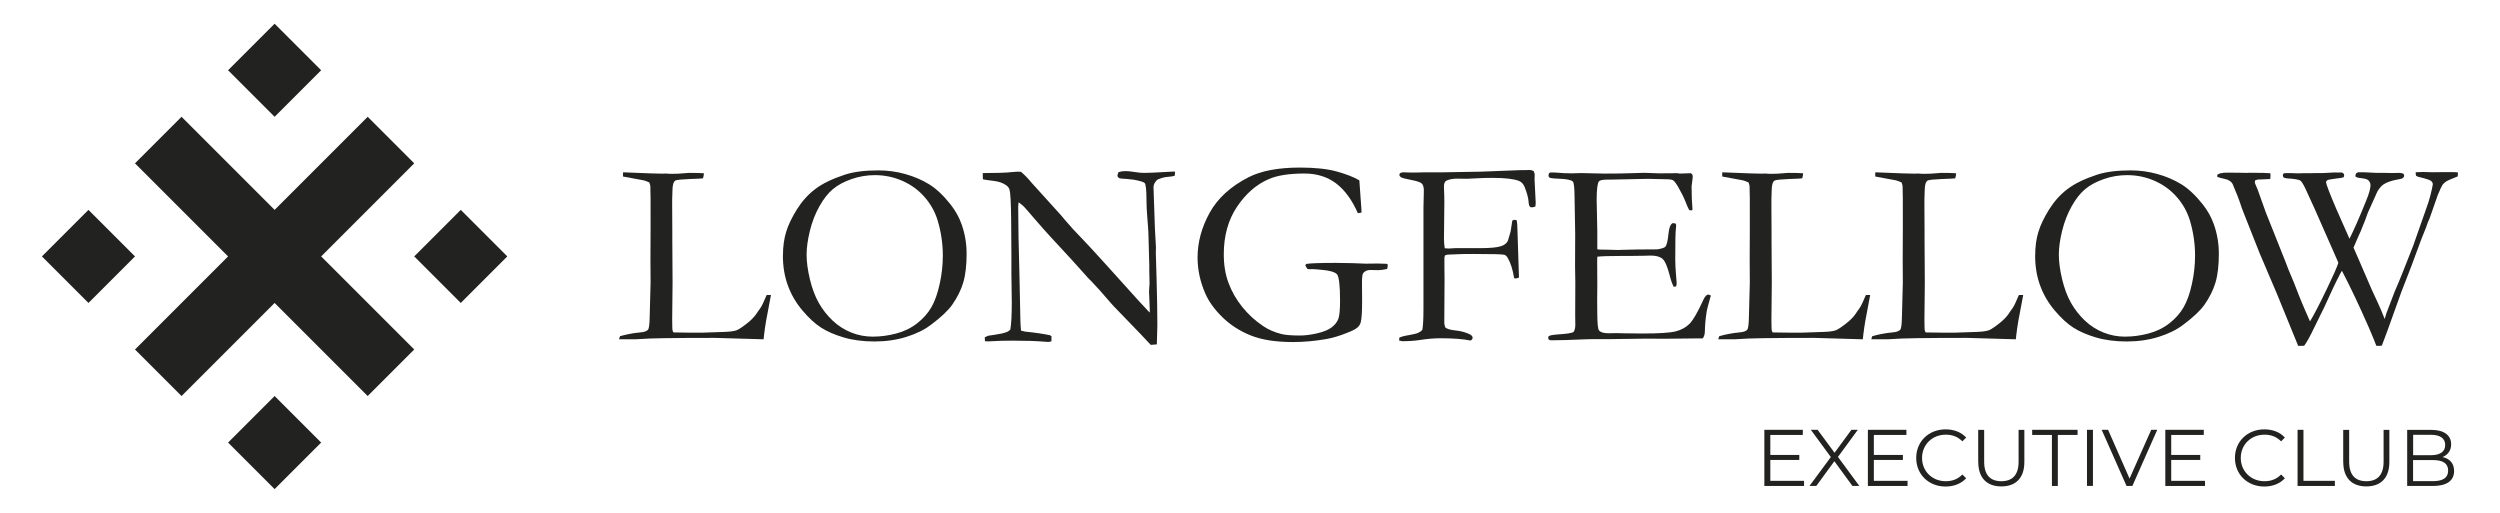 <?xml version="1.0" encoding="UTF-8"?><svg id="Capa_1" xmlns="http://www.w3.org/2000/svg" viewBox="0 0 390 80"><defs><style>.cls-1{fill:#222221;}</style></defs><path class="cls-1" d="m50.1,40l14.52,14.52-7.26,7.26-14.52-14.52-14.52,14.52-7.26-7.26,14.52-14.52-14.52-14.52,7.26-7.26,14.52,14.52,14.52-14.52,7.26,7.26-14.52,14.52Zm0-29.04l-7.26,7.26-7.26-7.26,7.26-7.26,7.26,7.26Zm-29.04,29.04l-7.26,7.26-7.26-7.26,7.26-7.26,7.26,7.26Zm58.08,0l-7.26,7.26-7.26-7.26,7.26-7.26,7.26,7.26Zm-29.04,29.04l-7.26,7.26-7.26-7.26,7.26-7.26,7.26,7.26Z"/><polygon class="cls-1" points="281.43 75.01 281.43 75.81 275.24 75.81 275.24 67.05 281.24 67.05 281.24 67.85 276.17 67.85 276.17 70.97 280.69 70.97 280.69 71.75 276.17 71.75 276.17 75.01 281.43 75.01"/><polygon class="cls-1" points="288.98 75.81 286.16 71.95 283.34 75.81 282.28 75.81 285.61 71.3 282.49 67.05 283.55 67.05 286.19 70.63 288.82 67.05 289.82 67.05 286.72 71.28 290.06 75.81 288.98 75.81"/><polygon class="cls-1" points="297.58 75.01 297.58 75.81 291.39 75.81 291.39 67.05 297.4 67.05 297.4 67.85 292.32 67.85 292.32 70.97 296.85 70.97 296.85 71.75 292.32 71.75 292.32 75.01 297.58 75.01"/><path class="cls-1" d="m298.93,71.43c0-2.56,1.95-4.45,4.59-4.45,1.28,0,2.43.43,3.2,1.28l-.59.59c-.71-.73-1.59-1.04-2.59-1.04-2.11,0-3.7,1.55-3.7,3.63s1.59,3.63,3.7,3.63c1,0,1.88-.31,2.59-1.05l.59.59c-.78.85-1.93,1.29-3.21,1.29-2.63,0-4.58-1.89-4.58-4.45"/><path class="cls-1" d="m308.6,72.07v-5.01h.93v4.98c0,2.08.98,3.03,2.68,3.03s2.69-.95,2.69-3.03v-4.98h.9v5.01c0,2.51-1.35,3.81-3.59,3.81s-3.6-1.3-3.6-3.81"/><polygon class="cls-1" points="320.1 67.85 317.02 67.85 317.02 67.05 324.1 67.05 324.1 67.85 321.02 67.85 321.02 75.81 320.1 75.81 320.1 67.85"/><rect class="cls-1" x="325.57" y="67.05" width=".93" height="8.75"/><polygon class="cls-1" points="336.53 67.05 332.65 75.81 331.74 75.81 327.86 67.05 328.86 67.05 332.21 74.66 335.59 67.05 336.53 67.05"/><polygon class="cls-1" points="343.98 75.01 343.98 75.81 337.79 75.81 337.79 67.05 343.79 67.05 343.79 67.85 338.71 67.85 338.71 70.97 343.24 70.97 343.24 71.75 338.71 71.75 338.71 75.01 343.98 75.01"/><path class="cls-1" d="m348.65,71.43c0-2.56,1.95-4.45,4.59-4.45,1.28,0,2.43.43,3.2,1.28l-.59.59c-.71-.73-1.59-1.04-2.59-1.04-2.11,0-3.7,1.55-3.7,3.63s1.59,3.63,3.7,3.63c1,0,1.88-.31,2.59-1.05l.59.59c-.78.85-1.93,1.29-3.21,1.29-2.63,0-4.58-1.89-4.58-4.45"/><polygon class="cls-1" points="358.42 67.05 359.34 67.05 359.34 75.01 364.24 75.01 364.24 75.81 358.42 75.81 358.42 67.05"/><path class="cls-1" d="m365.54,72.07v-5.01h.93v4.98c0,2.08.98,3.03,2.68,3.03s2.69-.95,2.69-3.03v-4.98h.9v5.01c0,2.51-1.35,3.81-3.59,3.81s-3.6-1.3-3.6-3.81"/><path class="cls-1" d="m382.84,73.47c0,1.49-1.1,2.34-3.29,2.34h-4.03v-8.75h3.78c1.95,0,3.08.83,3.08,2.25,0,1-.54,1.66-1.34,1.99,1.13.25,1.8.99,1.8,2.18m-6.39-5.65v3.18h2.79c1.4,0,2.21-.54,2.21-1.59s-.81-1.59-2.21-1.59h-2.79Zm5.46,5.58c0-1.14-.84-1.64-2.38-1.64h-3.09v3.29h3.09c1.54,0,2.38-.5,2.38-1.65"/><path class="cls-1" d="m96.58,52.98c.01-.2.07-.39.16-.55,1.06-.28,2.09-.48,3.09-.57.66-.05,1.09-.2,1.28-.45.13-.18.22-.83.24-1.96l.14-5.38-.02-3.65.02-4.77v-1.26c.01-2.86,0-4.65-.04-5.36-.01-.14-.07-.33-.16-.57-.35-.16-.65-.27-.89-.33-.24-.05-1.31-.25-3.2-.59-.01-.15-.02-.26-.02-.33,0-.08,0-.19.02-.33.26,0,.68.02,1.26.05l3.1.12,1.79.04.53-.02c.07,0,.27.01.59.04.8,0,1.26,0,1.39-.02l1.63-.12c1.1,0,1.87.02,2.32.06-.01.24-.06.51-.14.79-.15.03-.85.07-2.12.11-1.26.05-1.99.13-2.18.23-.31.18-.47.72-.47,1.63,0,.22-.01.66-.04,1.32v1.22l.02,3.76v1.28l.04,6.74-.06,5.74.02,1.26c0,.41.07.66.2.75.34.01,1.34.03,2.99.04h1.38l3.52-.12c.92-.03,1.58-.12,1.97-.27.39-.16,1.05-.61,1.97-1.37.56-.49.99-.99,1.3-1.51.07-.11.18-.27.35-.49.26-.35.6-1.06,1.04-2.12h.67c-.08.49-.17.95-.26,1.38-.39,1.91-.66,3.51-.81,4.78-.03.27-.05.52-.08.75l-7.61-.22c-6.54,0-10.42.06-11.64.18-.38.03-.78.04-1.2.04h-2.12Z"/><path class="cls-1" d="m122.14,39.86c0-1.38.17-2.62.5-3.69.33-1.08.89-2.25,1.68-3.51.79-1.26,1.74-2.32,2.85-3.16,1.11-.85,2.65-1.6,4.62-2.25,1.38-.45,3.13-.67,5.25-.67,1.42,0,2.82.19,4.18.57,1.36.38,2.6.91,3.71,1.59,1.11.68,2.22,1.72,3.34,3.13.77.98,1.36,2.03,1.75,3.15.52,1.48.77,3,.77,4.58,0,1.79-.17,3.28-.52,4.46-.35,1.18-.93,2.35-1.74,3.5-.64.9-1.73,1.93-3.28,3.09-1.03.79-2.31,1.42-3.85,1.9-1.53.48-3.19.72-4.97.72s-3.41-.21-4.82-.63c-1.41-.42-2.59-.93-3.53-1.54-.94-.6-1.91-1.5-2.91-2.68-1-1.18-1.75-2.48-2.27-3.91-.52-1.42-.77-2.98-.77-4.66m14.12,12.66c1.14,0,2.32-.16,3.55-.48,1.23-.32,2.32-.85,3.27-1.59.95-.74,1.69-1.58,2.23-2.52.54-.94.97-2.15,1.29-3.63.33-1.48.49-2.96.49-4.44,0-1.84-.27-3.67-.81-5.47-.42-1.37-1.11-2.59-2.06-3.67-.95-1.08-2.1-1.91-3.44-2.5-1.34-.59-2.77-.89-4.29-.89-1.23,0-2.44.2-3.62.61-1.18.41-2.15.93-2.91,1.56-.76.63-1.47,1.53-2.12,2.69-.65,1.16-1.15,2.44-1.49,3.84-.34,1.4-.51,2.63-.51,3.7,0,1.13.17,2.4.51,3.83.34,1.42.8,2.66,1.39,3.7.59,1.04,1.32,1.97,2.18,2.78.86.81,1.83,1.42,2.9,1.85,1.07.43,2.22.64,3.44.64"/><path class="cls-1" d="m153.33,27.98l-.02-.98c2.1,0,3.64-.05,4.62-.16.38-.04.64-.06.79-.06.12,0,.3,0,.55.02.57.48,1.1,1.02,1.59,1.63.11.12.23.26.37.41l4.29,4.74.61.73c.87,1.02,1.66,1.89,2.37,2.6.71.72,2.1,2.22,4.16,4.5l4.86,5.39c.48.53,1.09,1.19,1.83,1.97l.02-.33c-.08-1.88-.12-2.88-.12-2.99l.08-1.22-.04-1.91v-.88c0-.56-.05-2.27-.14-5.15-.01-.39-.07-1.14-.16-2.23-.09-1.09-.14-2.05-.14-2.88,0-1.49-.09-2.36-.26-2.6-.12-.18-.7-.36-1.73-.55-.24-.01-.62-.05-1.14-.12-.61-.03-.97-.06-1.08-.1-.11-.04-.22-.16-.33-.35.03-.22.09-.42.18-.61.37-.11.73-.16,1.08-.16.38,0,.85.05,1.41.14.56.1,1.07.14,1.52.14.62,0,1.59-.04,2.91-.12.75-.05,1.26-.08,1.55-.08h.35l-.04.63c-.22.09-.52.15-.9.17-.38.02-.73.08-1.06.17-.49.15-.78.28-.87.39-.33.35-.49.71-.49,1.08l.22,6.43.16,2.95-.02.85.12,4.09c.08,2.79.12,5.22.12,7.28,0,.45-.03,1.42-.08,2.91l-.95.08c-.48-.54-2.11-2.25-4.91-5.13-.65-.66-1.09-1.13-1.32-1.4l-1.75-2.01c-.68-.75-1.12-1.22-1.32-1.42-.2-.2-.35-.35-.45-.45-1.48-1.68-3.4-3.78-5.76-6.31-.64-.68-1.57-1.74-2.81-3.17-.77-.91-1.26-1.46-1.46-1.67-.2-.2-.48-.43-.84-.69l-.06.69c0,2.65.07,6.29.2,10.95l.14,6.74c.01.57.05,1.12.1,1.65l.71.16c1.29.12,2.56.3,3.81.55.09.08.18.14.24.18l-.02.77c-.22.07-.39.1-.53.1-.15,0-.33-.01-.55-.04-1.34-.11-2.98-.16-4.9-.16-1.36,0-2.55.03-3.58.1l-.28.02c-.12,0-.3-.01-.53-.04l-.02-.61.53-.24.96-.14c.86-.12,1.48-.26,1.87-.41.26-.09.47-.24.63-.43.15-.94.22-2.31.22-4.11,0-.84-.02-2.38-.06-4.62v-2.77l-.04-5.78c-.03-2.58-.12-4.1-.26-4.56-.08-.24-.25-.46-.51-.65-.52-.37-1.19-.6-2.02-.69-.83-.09-1.37-.18-1.62-.24"/><path class="cls-1" d="m212.06,28.16l.22,3.09c.08.94.12,1.57.12,1.91l-.57.1c-.91-2.06-2.04-3.61-3.39-4.64-1.35-1.03-3-1.55-4.95-1.55-2.39,0-4.25.29-5.58.88-1.93.83-3.57,2.27-4.94,4.31-1.37,2.05-2.06,4.52-2.06,7.41,0,1.67.25,3.17.75,4.5.5,1.33,1.21,2.57,2.13,3.71.92,1.15,2,2.14,3.25,2.98.81.56,1.78.98,2.91,1.26.64.15,1.59.22,2.85.22.81,0,1.72-.12,2.71-.35s1.74-.54,2.24-.93.84-.82,1.03-1.31c.18-.49.27-1.44.27-2.85,0-2.35-.16-3.71-.47-4.1-.31-.39-1.3-.64-2.95-.76l-.81-.06-.55.02c-.08-.01-.19-.03-.33-.06l-.3-.51c0-.07.05-.16.14-.26.7-.11,2.24-.16,4.6-.16.53,0,1.39.01,2.58.04l2.1.08,1.89-.02c.37,0,.81.01,1.32.04.09.01.16.04.18.07.03.03.04.09.04.17,0,.15-.03.34-.1.57-.57.12-1.01.18-1.32.18l-1.32-.02c-.45,0-.81.16-1.08.47-.14.15-.2.66-.2,1.53l.02,2.67c0,1.83-.07,3-.22,3.5-.08.3-.25.57-.51.8-.26.24-.8.52-1.63.84-1.18.47-2.25.79-3.22.96-1.79.31-3.52.47-5.19.47-2.69,0-4.89-.34-6.6-1.03-1.72-.69-3.19-1.64-4.44-2.86-1.24-1.22-2.13-2.46-2.66-3.7-.8-1.83-1.2-3.7-1.2-5.6,0-2.37.63-4.7,1.88-6.97,1.25-2.27,3.28-4.12,6.07-5.55,1.97-1,4.64-1.51,8.02-1.51,2.33,0,4.24.2,5.73.61,1.49.41,2.66.87,3.53,1.38"/><path class="cls-1" d="m218.27,53.17l.02-.5c.3-.14.79-.28,1.49-.39.69-.12,1.17-.23,1.44-.35.26-.11.48-.27.66-.46.12-.6.18-1.68.18-3.24v-15.85l.06-2.63c0-.54-.11-.92-.32-1.12-.21-.2-.76-.39-1.66-.56-.9-.17-1.42-.31-1.59-.42-.16-.11-.24-.22-.24-.35,0-.07.02-.16.06-.26.18-.11.36-.16.55-.16.2,0,.62.01,1.24.04h.57c.19,0,.73-.01,1.61-.04h2.83l5.84-.1,6.19-.24h.55l.87-.02c.24,0,.46.07.65.2.08.22.13.37.14.47l-.02.81.18,3.64c0,.15-.01.34-.04.57-.22.09-.41.14-.59.14-.12,0-.22-.04-.29-.12-.11-.15-.18-.43-.2-.85-.05-.58-.26-1.34-.63-2.26-.18-.43-.47-.73-.87-.9-.81-.31-2.18-.47-4.1-.47-.91,0-1.75.02-2.54.07-.79.05-1.27.07-1.44.07l-1.58-.02c-.65,0-1.19.1-1.6.29-.28.12-.43.41-.43.88v.3c.04.69.06,1.46.06,2.3l-.06,5.54c0,.54.04,1.06.12,1.55l.59.04,1.14-.06h3.88c1.56,0,2.64-.11,3.25-.33.41-.15.71-.37.91-.67.07-.09.24-.63.51-1.61l.26-1.69c.16-.08.28-.12.37-.12.07,0,.18.03.33.1.05.31.09.79.1,1.42l.24,7.49c-.23.1-.41.14-.53.14l-.22-.04c-.22-1.36-.56-2.42-1.02-3.19-.16-.27-.35-.43-.55-.47-.35-.08-1.97-.12-4.84-.12-.89,0-1.51,0-1.85.02-.81.04-1.3.06-1.47.06h-.2c-.41,0-.7.05-.87.16-.05.16-.08.28-.08.35v1.4c0,.16,0,.84.02,2.03l-.04,6.74c0,.19.05.43.16.71.28.23.8.38,1.56.46.75.07,1.46.25,2.13.54.38.18.57.37.57.59,0,.09-.03.18-.08.26-.05.08-.15.14-.28.18-1.11-.23-2.65-.35-4.61-.35-1.04,0-2.15.09-3.31.28-.8.12-1.71.18-2.74.18l-.41-.1Z"/><path class="cls-1" d="m241.5,52.55c.14-.12.25-.19.35-.22.23-.07.62-.12,1.18-.16,1.32-.08,2.13-.2,2.44-.37.19-.27.28-.65.28-1.14l-.02-1.43.02-5.18-.04-2.45.02-5.12-.1-5.81c-.01-1.39-.1-2.17-.26-2.34-.24-.26-.97-.41-2.18-.45-.52-.01-.97-.05-1.36-.12-.18-.09-.26-.22-.26-.37,0-.11.03-.24.1-.39.12-.07.23-.1.33-.1.19,0,.42,0,.69.02.8.08,1.63.12,2.48.12l1.51-.04,3.58.08c1.79,0,3.19-.02,4.19-.06,1-.04,1.68-.06,2.03-.06.31,0,1.09.03,2.32.08l2.89-.02.35.06,1.69-.06.2.1c.07.11.12.22.14.35,0,.19-.03.48-.09.88-.06.39-.09.64-.09.73,0,1.41.05,2.6.14,3.58-.01.08-.05.14-.12.16-.15,0-.28-.02-.4-.06-.15-.26-.35-.71-.6-1.36-.25-.65-.63-1.4-1.13-2.26-.34-.57-.6-.91-.79-1.02-.19-.11-.58-.16-1.18-.16-.12,0-.74-.01-1.85-.04-.3-.01-.59-.02-.88-.02l-5.8.12h-.51c-.75,0-1.19.09-1.34.28-.23.33-.35,1.28-.35,2.87,0,.16.03,1.79.1,4.88v2.83c.15.04.31.06.49.06h.35c.23,0,.57,0,1.02.02.71.03,1.18.04,1.42.04.16,0,.31,0,.43-.02,1.46-.05,3.35-.08,5.66-.08.72-.12,1.14-.26,1.26-.43.2-.24.36-.88.46-1.91.1-1.03.33-1.61.68-1.75.18,0,.34.03.49.1.03.11.04.21.04.3s-.01.25-.04.47c-.07.5-.1,2.08-.1,4.72,0,.71.04,1.49.11,2.36.07.87.11,1.34.11,1.4,0,.12-.02.28-.06.49-.11.05-.2.08-.26.08h-.14c-.22-.38-.43-.97-.63-1.77-.35-1.37-.72-2.23-1.11-2.57-.39-.35-1.01-.52-1.88-.52-.19,0-.54.01-1.04.03-.5.02-1.25.03-2.24.03h-1.32c-1.89,0-3.12.04-3.7.12l-.02.67.02,3.75-.02,2.36.02,2.3c.01,1.39.1,2.19.26,2.41.23.3.73.45,1.51.45l1.24-.02c.11,0,.53.01,1.27.03.74.02,1.65.03,2.74.03,2.62,0,4.36-.11,5.23-.34.87-.22,1.58-.62,2.15-1.19.56-.57,1.27-1.8,2.13-3.7.26-.56.52-.84.77-.84.12,0,.26.05.41.16-.39,1.34-.62,2.22-.67,2.64-.15.95-.24,1.92-.26,2.91,0,.45-.11.82-.33,1.12h-.45l-5.72.06-2.56-.02-6.11.08h-2.48c-.31,0-.6,0-.87.02-2.44.11-4.24.16-5.39.16-.2,0-.34-.03-.42-.1-.07-.07-.11-.17-.11-.3l.02-.2Z"/><path class="cls-1" d="m268.06,52.98c.01-.2.07-.39.16-.55,1.06-.28,2.09-.48,3.09-.57.66-.05,1.09-.2,1.28-.45.13-.18.22-.83.24-1.96l.14-5.38-.02-3.65.02-4.77v-1.26c.01-2.86,0-4.65-.04-5.36-.01-.14-.07-.33-.16-.57-.35-.16-.65-.27-.89-.33-.24-.05-1.31-.25-3.2-.59-.01-.15-.02-.26-.02-.33,0-.08,0-.19.02-.33.26,0,.68.02,1.26.05l3.1.12,1.79.04.53-.02c.07,0,.27.01.59.04.8,0,1.26,0,1.39-.02l1.63-.12c1.1,0,1.87.02,2.32.06-.01.24-.06.51-.14.79-.15.03-.85.07-2.12.11-1.26.05-1.99.13-2.18.23-.31.18-.47.72-.47,1.63,0,.22-.01.66-.04,1.32v1.22l.02,3.76v1.28l.04,6.74-.06,5.74.02,1.26c0,.41.07.66.2.75.34.01,1.34.03,2.99.04h1.38l3.52-.12c.92-.03,1.58-.12,1.97-.27.39-.16,1.05-.61,1.97-1.37.56-.49.99-.99,1.3-1.51.07-.11.18-.27.35-.49.26-.35.6-1.06,1.04-2.12h.67c-.08.49-.17.95-.26,1.38-.39,1.91-.66,3.51-.81,4.78-.03.27-.05.52-.08.75l-7.61-.22c-6.54,0-10.42.06-11.64.18-.38.03-.78.04-1.2.04h-2.12Z"/><path class="cls-1" d="m291.93,52.98c.01-.2.07-.39.16-.55,1.06-.28,2.09-.48,3.09-.57.66-.05,1.09-.2,1.28-.45.13-.18.22-.83.24-1.96l.14-5.38-.02-3.65.02-4.77v-1.26c.01-2.86,0-4.65-.04-5.36-.01-.14-.07-.33-.16-.57-.35-.16-.65-.27-.89-.33-.24-.05-1.31-.25-3.2-.59-.01-.15-.02-.26-.02-.33,0-.08,0-.19.02-.33.26,0,.68.02,1.26.05l3.1.12,1.79.04.53-.02c.07,0,.27.01.59.04.8,0,1.26,0,1.39-.02l1.63-.12c1.1,0,1.87.02,2.32.06-.01.24-.06.51-.14.79-.15.03-.85.07-2.12.11-1.26.05-1.99.13-2.18.23-.31.18-.47.72-.47,1.63,0,.22-.01.66-.04,1.32v1.22l.02,3.76v1.28l.04,6.74-.06,5.74.02,1.26c0,.41.07.66.2.75.34.01,1.34.03,2.99.04h1.38l3.52-.12c.92-.03,1.58-.12,1.97-.27.39-.16,1.05-.61,1.97-1.37.56-.49.99-.99,1.3-1.51.07-.11.18-.27.35-.49.26-.35.6-1.06,1.04-2.12h.67c-.08.49-.17.95-.26,1.38-.39,1.91-.66,3.51-.81,4.78-.03.27-.05.52-.08.75l-7.61-.22c-6.54,0-10.42.06-11.64.18-.38.03-.78.04-1.2.04h-2.12Z"/><path class="cls-1" d="m317.49,39.86c0-1.38.17-2.62.5-3.69.33-1.08.89-2.25,1.68-3.51.79-1.26,1.74-2.32,2.85-3.16,1.11-.85,2.65-1.6,4.62-2.25,1.38-.45,3.13-.67,5.25-.67,1.42,0,2.82.19,4.18.57s2.6.91,3.71,1.59c1.11.68,2.22,1.72,3.34,3.13.77.98,1.36,2.03,1.75,3.15.52,1.48.77,3,.77,4.58,0,1.79-.17,3.28-.52,4.46-.35,1.18-.93,2.35-1.74,3.5-.64.9-1.73,1.93-3.28,3.09-1.03.79-2.31,1.42-3.85,1.9-1.53.48-3.19.72-4.97.72s-3.41-.21-4.82-.63c-1.41-.42-2.59-.93-3.53-1.54-.94-.6-1.91-1.5-2.91-2.68-1-1.18-1.75-2.48-2.27-3.91-.52-1.42-.77-2.98-.77-4.66m14.12,12.66c1.14,0,2.32-.16,3.55-.48,1.23-.32,2.32-.85,3.27-1.59.95-.74,1.69-1.58,2.23-2.52.54-.94.97-2.15,1.29-3.63.33-1.48.49-2.96.49-4.44,0-1.84-.27-3.67-.81-5.47-.42-1.37-1.11-2.59-2.06-3.67-.95-1.08-2.1-1.91-3.44-2.5-1.34-.59-2.77-.89-4.29-.89-1.23,0-2.44.2-3.62.61-1.18.41-2.15.93-2.91,1.56-.76.63-1.47,1.53-2.12,2.69-.65,1.16-1.15,2.44-1.49,3.84-.34,1.4-.51,2.63-.51,3.7,0,1.13.17,2.4.51,3.83.34,1.42.8,2.66,1.39,3.7.59,1.04,1.32,1.97,2.18,2.78.86.81,1.83,1.42,2.9,1.85,1.07.43,2.22.64,3.44.64"/><path class="cls-1" d="m345.91,27.63l-.02-.33c.19-.24.72-.37,1.6-.37l1.89.02,1.1.02.49-.02c1.77,0,2.84.03,3.21.08.01.16.02.28.02.37,0,.12-.01.3-.04.53l-1.94.08c-.09.01-.22.05-.39.1-.05.14-.08.24-.08.31,0,.08.04.21.12.39.11.23.21.47.31.73l1.28,3.58,3.05,7.65c.35.94.59,1.54.71,1.81.38.85.86,2.05,1.44,3.58.2.53.69,1.68,1.46,3.44.04.11.12.28.24.53.61-.99,1.51-2.72,2.69-5.19.92-1.9,1.5-3.21,1.73-3.93l-.16-.41-3.5-7.95c-.46-.99-.82-1.78-1.08-2.36-.53-1.22-.92-1.92-1.16-2.1s-.97-.3-2.17-.37l-.43-.1c-.11-.12-.16-.26-.16-.42.03-.12.09-.21.18-.28.43-.01.74-.02.92-.02l1.28.04.65-.02h1.12l1-.02h1.06l1.91-.1c.12,0,.3,0,.55.02l.33-.02c.19,0,.33.04.43.13.09.09.14.19.14.29,0,.09-.03.2-.08.33-.22.08-.6.15-1.16.2-.8.1-1.27.18-1.39.27-.13.08-.19.19-.19.33,0,.26.52,1.62,1.57,4.09l2.08,4.7c.64-1.25,1.5-3.21,2.59-5.9.46-1.11.69-1.93.69-2.46,0-.28-.12-.54-.35-.77-.18-.16-.57-.27-1.18-.33l-.43-.06-.37-.16-.02-.16c0-.08.03-.2.1-.35.14-.11.26-.17.37-.18.2-.03,1.15,0,2.83.1h1.38l.85.02,1.42-.02c.11.01.27.05.49.1.11.11.16.21.16.31,0,.15-.06.27-.17.37-.11.09-.38.18-.78.24-1.03.18-1.81.45-2.32.81-.34.26-.65.62-.92,1.1l-1.48,3.3c-.35,1-.64,1.76-.87,2.26-.1.31-.27.73-.53,1.24l-.83,1.93c.15.35.4.92.75,1.71l2.1,4.86c.09.22.38.82.84,1.81s.86,1.91,1.17,2.75l.3-.98.04-.1,1.24-3.24c.43-.99.87-2.03,1.3-3.13l1.56-3.95,2.36-6.72c.24-.77.44-1.52.59-2.24l.06-.33c.04-.15.06-.26.06-.33,0-.19-.1-.36-.28-.52-.19-.16-.86-.37-2.01-.64-.11-.04-.22-.1-.33-.18-.04-.16-.06-.29-.06-.39l.02-.14c.57-.03.93-.04,1.08-.04l1.57.04,1.77-.02h1.53l.61.04.02.2c0,.09-.01.24-.04.43-.98.38-1.59.65-1.83.81-.24.16-.42.34-.55.53-.13.19-.37.71-.72,1.55-.04.08-.47,1.3-1.28,3.66-.18.35-.36.82-.55,1.4-.05.16-.17.45-.35.88l-.33.81-.22.59c-.89,2.47-1.87,5.05-2.94,7.75l-2.19,6.1-.87,2.32c-.21.03-.37.04-.47.04-.09,0-.22,0-.39-.02-.18-.5-.57-1.45-1.17-2.85-1.56-3.55-2.96-6.5-4.2-8.85l-.24.41c-.69,1.32-1.52,3.06-2.49,5.23l-1.58,3.21c-.65,1.37-1.18,2.32-1.58,2.85l-.93.02-3.29-8.06-2.72-6.39-2.4-6.06c-.16-.39-.3-.77-.43-1.12-.09-.26-.18-.52-.26-.79-.14-.42-.51-1.38-1.14-2.87-.24-.39-.64-.64-1.18-.75-.54-.11-.94-.22-1.2-.33"/></svg>